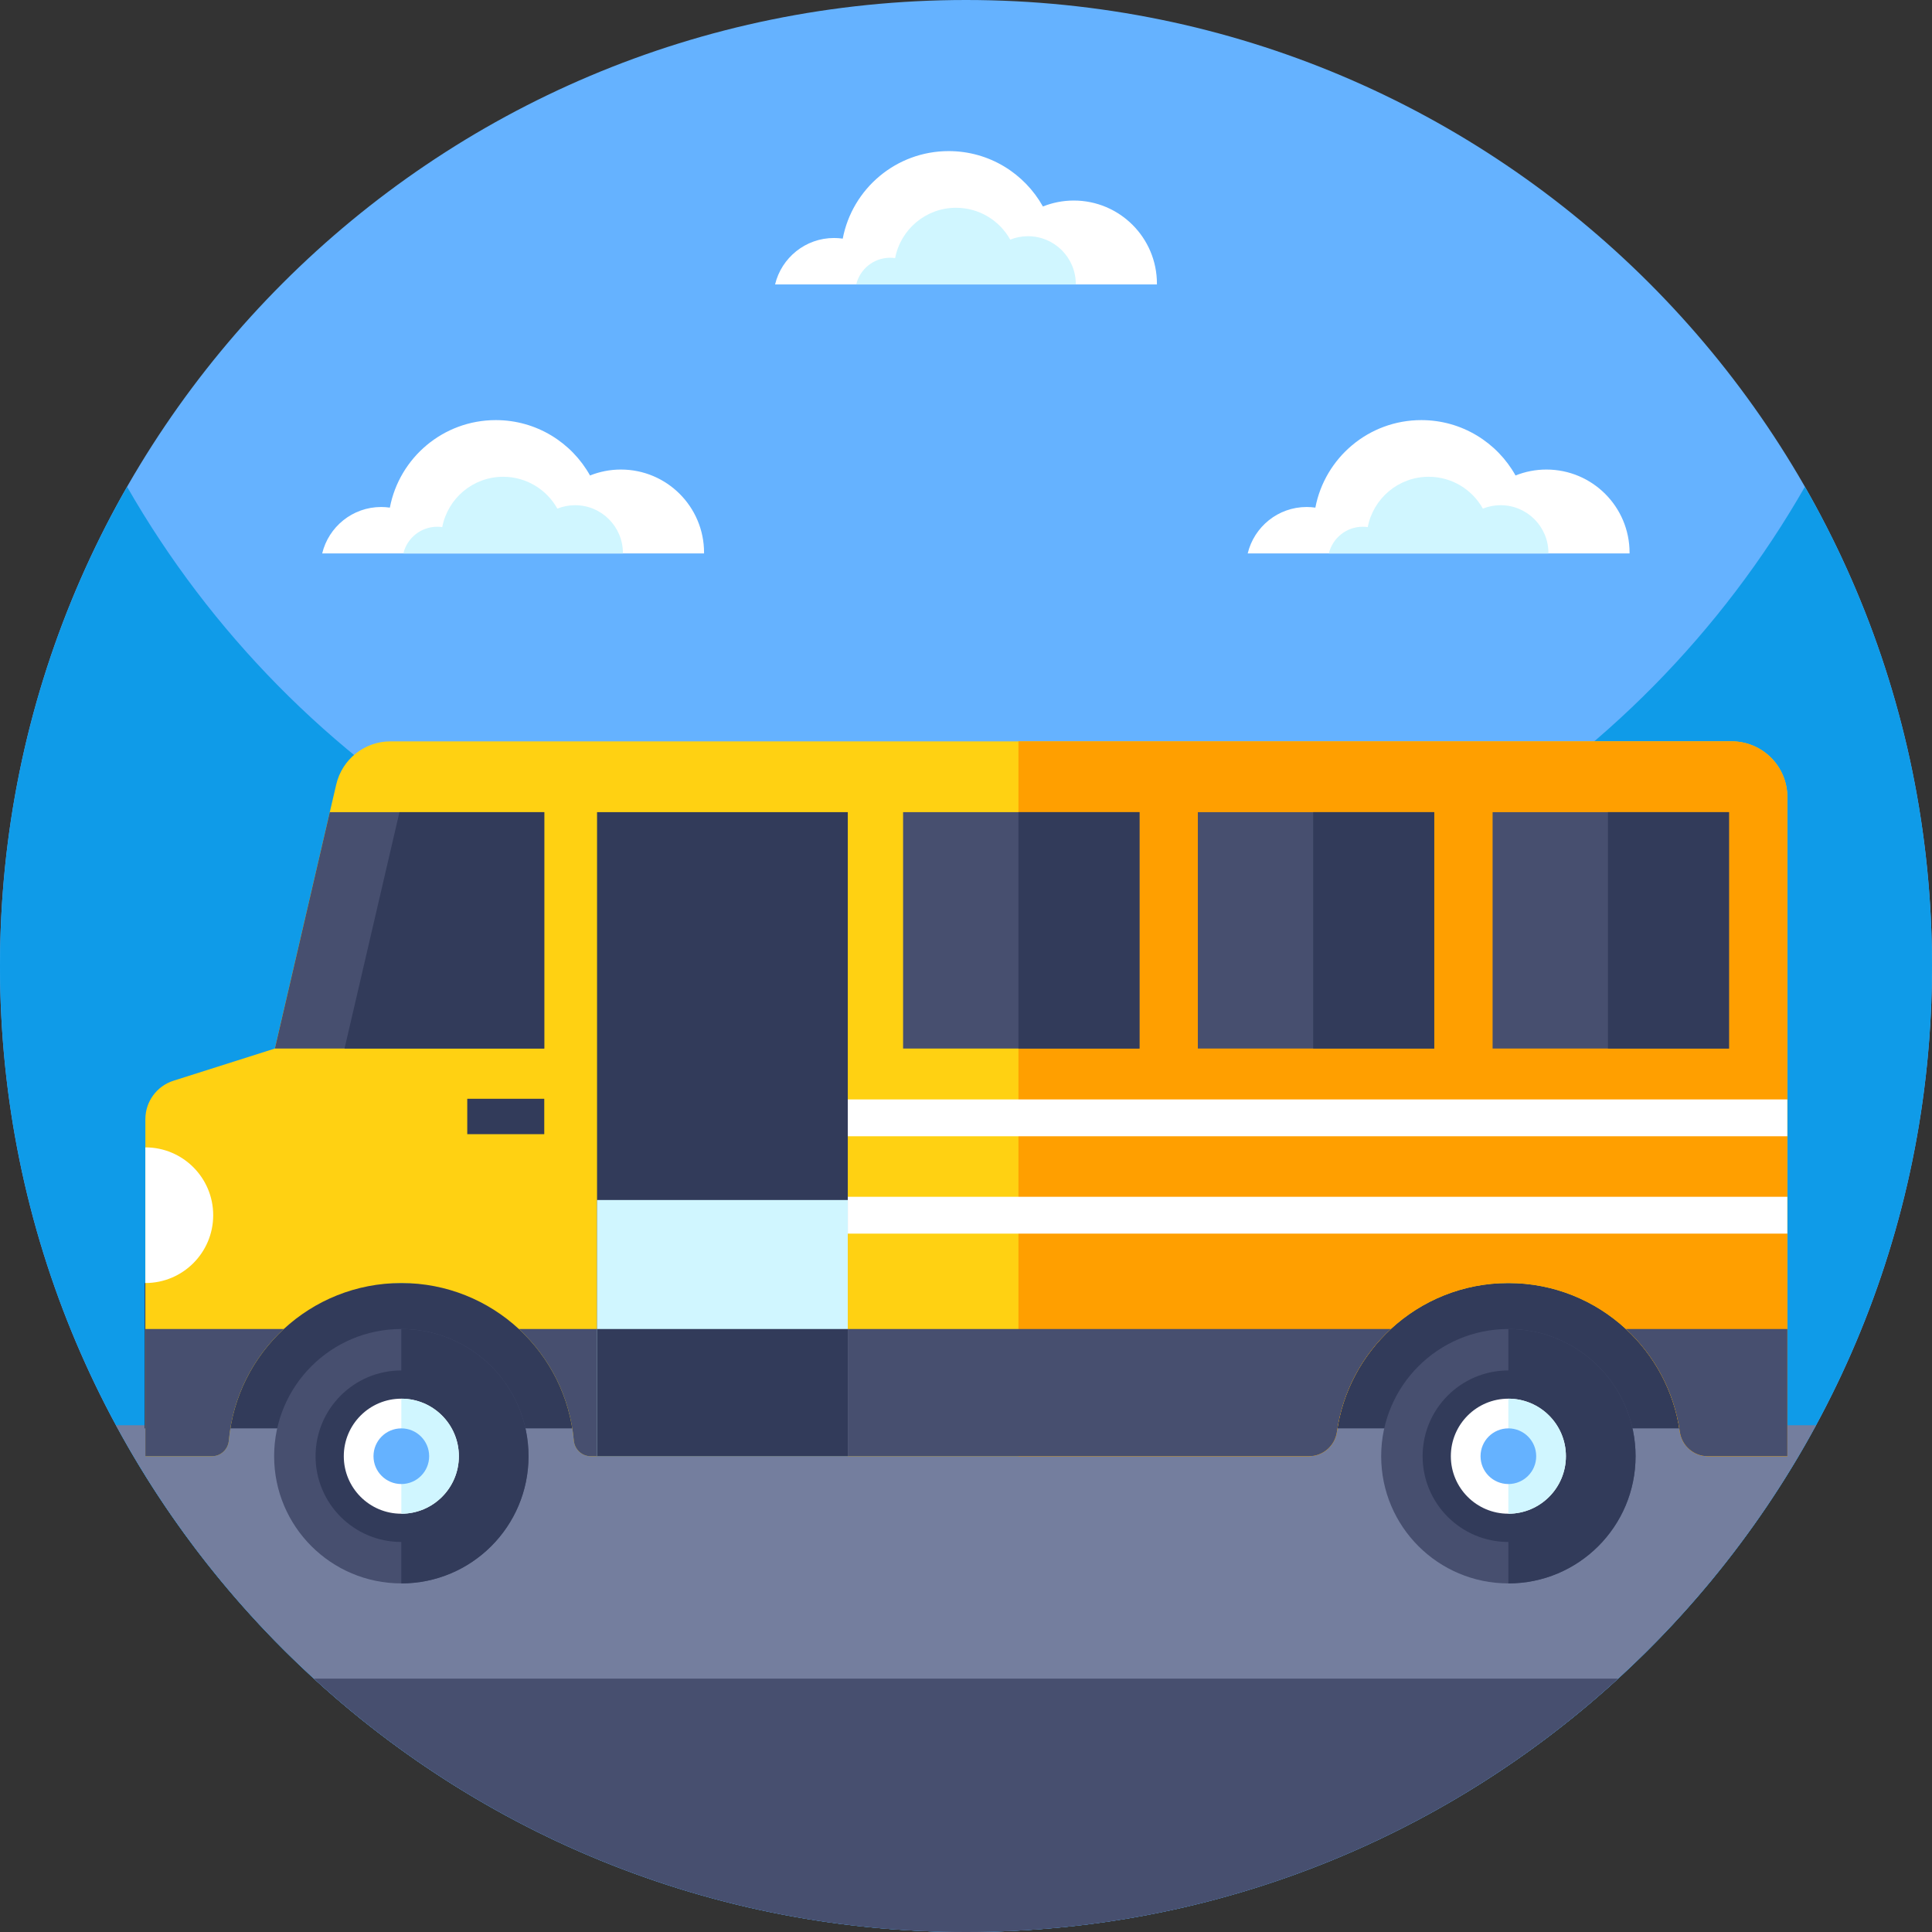 <svg xmlns="http://www.w3.org/2000/svg" height="512pt" version="1.1" viewBox="0 0 512 512" width="512pt">
<rect x="0" y="0" width="512" height="512" fill="#333333" stroke="none"/>
<g id="surface1">
<path d="M 512 256 C 512 397.387 397.387 512 256 512 C 114.613 512 0 397.387 0 256 C 0 114.613 114.613 0 256 0 C 397.387 0 512 114.613 512 256 Z M 512 256 " style=" stroke:none;fill-rule:nonzero;fill:rgb(39.608%,69.804%,100%);fill-opacity:1;" />
<path d="M 512 256 C 512 282.051 508.109 307.191 500.871 330.871 C 468.859 435.719 371.328 512 256 512 C 151.441 512 61.512 449.301 21.77 359.449 C 7.77 327.82 0 292.82 0 256 C 0 209.781 12.25 166.43 33.68 129 C 77.801 206.07 160.84 258 256 258 C 351.16 258 434.211 206.07 478.32 129 C 499.75 166.43 512 209.781 512 256 Z M 512 256 " style=" stroke:none;fill-rule:nonzero;fill:rgb(5.882%,60.784%,90.98%);fill-opacity:1;" />
<path d="M 481.262 377.699 C 474.102 390.922 465.828 403.441 456.539 415.129 C 448.102 425.762 438.82 435.699 428.82 444.852 C 383.281 486.551 322.609 512 256 512 C 189.391 512 128.719 486.551 83.18 444.852 C 73.18 435.699 63.898 425.762 55.461 415.129 C 46.172 403.441 37.898 390.922 30.738 377.699 Z M 481.262 377.699 " style=" stroke:none;fill-rule:nonzero;fill:rgb(45.49%,49.412%,61.961%);fill-opacity:1;" />
<path d="M 428.82 444.852 C 383.281 486.551 322.609 512 256 512 C 189.391 512 128.719 486.551 83.18 444.852 Z M 428.82 444.852 " style=" stroke:none;fill-rule:nonzero;fill:rgb(27.843%,30.98%,43.529%);fill-opacity:1;" />
<path d="M 38.332 340.016 L 473.664 340.016 L 473.664 378.535 L 38.332 378.535 Z M 38.332 340.016 " style=" stroke:none;fill-rule:nonzero;fill:rgb(19.608%,23.137%,35.294%);fill-opacity:1;" />
<path d="M 473.668 211.246 L 473.668 385.91 L 452.594 385.91 C 448.852 385.91 445.699 383.141 445.172 379.434 C 443.664 368.727 438.453 359.199 430.879 352.203 C 422.695 344.637 411.754 340.016 399.727 340.016 C 387.715 340.016 376.77 344.641 368.586 352.203 C 361.016 359.199 355.805 368.727 354.293 379.434 C 353.77 383.141 350.613 385.91 346.871 385.91 L 156.539 385.91 C 154.195 385.91 152.277 384.102 152.066 381.77 C 151.031 370.105 145.629 359.699 137.508 352.203 C 129.32 344.637 118.375 340.016 106.355 340.016 C 94.336 340.016 83.391 344.641 75.207 352.203 C 67.09 359.699 61.684 370.105 60.645 381.77 C 60.438 384.102 58.52 385.91 56.176 385.91 L 38.523 385.91 L 38.523 296.598 C 38.523 291.938 41.543 287.809 45.992 286.398 L 72.84 277.875 L 87.398 215.227 L 89.105 207.902 C 90.66 201.203 96.625 196.465 103.504 196.465 L 458.883 196.465 C 467.051 196.461 473.668 203.078 473.668 211.246 Z M 473.668 211.246 " style=" stroke:none;fill-rule:nonzero;fill:rgb(100%,81.961%,7.059%);fill-opacity:1;" />
<path d="M 473.668 211.246 L 473.668 385.91 L 452.594 385.91 C 448.852 385.91 445.699 383.145 445.176 379.438 C 443.664 368.723 438.453 359.199 430.879 352.203 C 422.695 344.637 411.754 340.016 399.727 340.016 C 387.715 340.016 376.773 344.641 368.59 352.203 C 361.012 359.199 355.805 368.723 354.293 379.438 C 353.77 383.145 350.617 385.91 346.875 385.91 L 269.898 385.91 L 269.898 196.461 L 458.883 196.461 C 467.047 196.461 473.668 203.082 473.668 211.246 Z M 473.668 211.246 " style=" stroke:none;fill-rule:nonzero;fill:rgb(100%,62.353%,0%);fill-opacity:1;" />
<path d="M 221.762 291.359 L 473.664 291.359 L 473.664 301.121 L 221.762 301.121 Z M 221.762 291.359 " style=" stroke:none;fill-rule:nonzero;fill:rgb(100%,100%,100%);fill-opacity:1;" />
<path d="M 221.762 317.16 L 473.664 317.16 L 473.664 326.922 L 221.762 326.922 Z M 221.762 317.16 " style=" stroke:none;fill-rule:nonzero;fill:rgb(100%,100%,100%);fill-opacity:1;" />
<path d="M 75.207 352.203 C 67.09 359.699 61.684 370.105 60.645 381.77 C 60.438 384.102 58.52 385.91 56.176 385.91 L 38.523 385.91 L 38.523 352.203 Z M 75.207 352.203 " style=" stroke:none;fill-rule:nonzero;fill:rgb(27.843%,30.98%,43.529%);fill-opacity:1;" />
<path d="M 368.586 352.203 C 361.012 359.199 355.805 368.723 354.293 379.438 C 353.77 383.145 350.617 385.91 346.871 385.91 L 156.535 385.91 C 154.195 385.91 152.277 384.102 152.07 381.77 C 151.027 370.109 145.625 359.703 137.508 352.203 Z M 368.586 352.203 " style=" stroke:none;fill-rule:nonzero;fill:rgb(27.843%,30.98%,43.529%);fill-opacity:1;" />
<path d="M 473.668 352.203 L 473.668 385.91 L 452.594 385.91 C 448.852 385.91 445.699 383.145 445.176 379.438 C 443.664 368.723 438.453 359.199 430.879 352.203 Z M 473.668 352.203 " style=" stroke:none;fill-rule:nonzero;fill:rgb(27.843%,30.98%,43.529%);fill-opacity:1;" />
<path d="M 158.223 215.227 L 224.672 215.227 L 224.672 385.91 L 158.223 385.91 Z M 158.223 215.227 " style=" stroke:none;fill-rule:nonzero;fill:rgb(19.608%,23.137%,35.294%);fill-opacity:1;" />
<path d="M 144.234 215.227 L 144.234 277.875 L 72.844 277.875 L 87.398 215.227 Z M 144.234 215.227 " style=" stroke:none;fill-rule:nonzero;fill:rgb(27.843%,30.98%,43.529%);fill-opacity:1;" />
<path d="M 144.234 215.227 L 144.234 277.875 L 91.305 277.875 L 105.859 215.227 Z M 144.234 215.227 " style=" stroke:none;fill-rule:nonzero;fill:rgb(19.608%,23.137%,35.294%);fill-opacity:1;" />
<path d="M 239.328 215.227 L 301.969 215.227 L 301.969 277.875 L 239.328 277.875 Z M 239.328 215.227 " style=" stroke:none;fill-rule:nonzero;fill:rgb(27.843%,30.98%,43.529%);fill-opacity:1;" />
<path d="M 317.441 215.23 L 380.086 215.23 L 380.086 277.871 L 317.441 277.871 Z M 317.441 215.23 " style=" stroke:none;fill-rule:nonzero;fill:rgb(27.843%,30.98%,43.529%);fill-opacity:1;" />
<path d="M 395.555 215.23 L 458.199 215.23 L 458.199 277.871 L 395.555 277.871 Z M 395.555 215.23 " style=" stroke:none;fill-rule:nonzero;fill:rgb(27.843%,30.98%,43.529%);fill-opacity:1;" />
<path d="M 158.223 318.016 L 224.672 318.016 L 224.672 385.91 L 158.223 385.91 Z M 158.223 318.016 " style=" stroke:none;fill-rule:nonzero;fill:rgb(81.569%,96.471%,100%);fill-opacity:1;" />
<path d="M 158.223 352.203 L 224.672 352.203 L 224.672 385.91 L 158.223 385.91 Z M 158.223 352.203 " style=" stroke:none;fill-rule:nonzero;fill:rgb(19.608%,23.137%,35.294%);fill-opacity:1;" />
<path d="M 269.895 215.227 L 301.969 215.227 L 301.969 277.875 L 269.895 277.875 Z M 269.895 215.227 " style=" stroke:none;fill-rule:nonzero;fill:rgb(19.608%,23.137%,35.294%);fill-opacity:1;" />
<path d="M 348.012 215.227 L 380.086 215.227 L 380.086 277.875 L 348.012 277.875 Z M 348.012 215.227 " style=" stroke:none;fill-rule:nonzero;fill:rgb(19.608%,23.137%,35.294%);fill-opacity:1;" />
<path d="M 426.125 215.227 L 458.195 215.227 L 458.195 277.875 L 426.125 277.875 Z M 426.125 215.227 " style=" stroke:none;fill-rule:nonzero;fill:rgb(19.608%,23.137%,35.294%);fill-opacity:1;" />
<path d="M 140.062 385.91 C 140.062 404.527 124.973 419.617 106.355 419.617 C 87.738 419.617 72.648 404.527 72.648 385.91 C 72.648 367.293 87.738 352.203 106.355 352.203 C 124.973 352.203 140.062 367.293 140.062 385.91 Z M 140.062 385.91 " style=" stroke:none;fill-rule:nonzero;fill:rgb(27.843%,30.98%,43.529%);fill-opacity:1;" />
<path d="M 129.086 385.91 C 129.086 398.465 118.91 408.641 106.355 408.641 C 93.805 408.641 83.629 398.465 83.629 385.91 C 83.629 373.359 93.805 363.184 106.355 363.184 C 118.91 363.184 129.086 373.359 129.086 385.91 Z M 129.086 385.91 " style=" stroke:none;fill-rule:nonzero;fill:rgb(19.608%,23.137%,35.294%);fill-opacity:1;" />
<path d="M 140.066 385.91 C 140.066 404.527 124.973 419.621 106.355 419.621 L 106.355 352.203 C 124.973 352.203 140.066 367.289 140.066 385.91 Z M 140.066 385.91 " style=" stroke:none;fill-rule:nonzero;fill:rgb(19.608%,23.137%,35.294%);fill-opacity:1;" />
<path d="M 121.602 385.91 C 121.602 377.492 114.777 370.664 106.355 370.664 C 97.934 370.664 91.109 377.492 91.109 385.91 C 91.109 394.328 97.934 401.152 106.355 401.152 C 114.777 401.152 121.602 394.328 121.602 385.91 Z M 121.602 385.91 " style=" stroke:none;fill-rule:nonzero;fill:rgb(100%,100%,100%);fill-opacity:1;" />
<path d="M 121.605 385.91 C 121.605 394.332 114.777 401.152 106.355 401.152 L 106.355 370.668 C 114.777 370.664 121.605 377.492 121.605 385.91 Z M 121.605 385.91 " style=" stroke:none;fill-rule:nonzero;fill:rgb(81.569%,96.471%,100%);fill-opacity:1;" />
<path d="M 113.73 385.91 C 113.73 389.984 110.43 393.285 106.355 393.285 C 102.281 393.285 98.98 389.984 98.98 385.91 C 98.98 381.836 102.281 378.535 106.355 378.535 C 110.43 378.535 113.73 381.836 113.73 385.91 Z M 113.73 385.91 " style=" stroke:none;fill-rule:nonzero;fill:rgb(39.608%,69.804%,100%);fill-opacity:1;" />
<path d="M 433.441 385.91 C 433.441 404.527 418.352 419.617 399.734 419.617 C 381.117 419.617 366.027 404.527 366.027 385.91 C 366.027 367.293 381.117 352.203 399.734 352.203 C 418.352 352.203 433.441 367.293 433.441 385.91 Z M 433.441 385.91 " style=" stroke:none;fill-rule:nonzero;fill:rgb(27.843%,30.98%,43.529%);fill-opacity:1;" />
<path d="M 422.465 385.91 C 422.465 398.465 412.289 408.641 399.734 408.641 C 387.184 408.641 377.008 398.465 377.008 385.91 C 377.008 373.359 387.184 363.184 399.734 363.184 C 412.289 363.184 422.465 373.359 422.465 385.91 Z M 422.465 385.91 " style=" stroke:none;fill-rule:nonzero;fill:rgb(19.608%,23.137%,35.294%);fill-opacity:1;" />
<path d="M 433.445 385.91 C 433.445 404.527 418.352 419.621 399.734 419.621 L 399.734 352.203 C 418.352 352.203 433.445 367.289 433.445 385.91 Z M 433.445 385.91 " style=" stroke:none;fill-rule:nonzero;fill:rgb(19.608%,23.137%,35.294%);fill-opacity:1;" />
<path d="M 414.98 385.91 C 414.98 377.492 408.156 370.664 399.734 370.664 C 391.312 370.664 384.488 377.492 384.488 385.91 C 384.488 394.328 391.312 401.152 399.734 401.152 C 408.156 401.152 414.98 394.328 414.98 385.91 Z M 414.98 385.91 " style=" stroke:none;fill-rule:nonzero;fill:rgb(100%,100%,100%);fill-opacity:1;" />
<path d="M 414.984 385.91 C 414.984 394.332 408.156 401.152 399.734 401.152 L 399.734 370.668 C 408.156 370.664 414.984 377.492 414.984 385.91 Z M 414.984 385.91 " style=" stroke:none;fill-rule:nonzero;fill:rgb(81.569%,96.471%,100%);fill-opacity:1;" />
<path d="M 407.109 385.91 C 407.109 389.984 403.809 393.285 399.734 393.285 C 395.66 393.285 392.359 389.984 392.359 385.91 C 392.359 381.836 395.66 378.535 399.734 378.535 C 403.809 378.535 407.109 381.836 407.109 385.91 Z M 407.109 385.91 " style=" stroke:none;fill-rule:nonzero;fill:rgb(39.608%,69.804%,100%);fill-opacity:1;" />
<path d="M 56.5 322.043 C 56.5 331.969 48.453 340.016 38.523 340.016 L 38.523 304.066 C 48.453 304.066 56.5 312.113 56.5 322.043 Z M 56.5 322.043 " style=" stroke:none;fill-rule:nonzero;fill:rgb(100%,100%,100%);fill-opacity:1;" />
<path d="M 123.828 291.188 L 144.234 291.188 L 144.234 300.566 L 123.828 300.566 Z M 123.828 291.188 " style=" stroke:none;fill-rule:nonzero;fill:rgb(19.608%,23.137%,35.294%);fill-opacity:1;" />
<path d="M 186.578 146.668 C 186.578 146.602 186.582 146.535 186.582 146.469 C 186.582 134.301 176.715 124.434 164.547 124.434 C 161.652 124.434 158.895 124.996 156.363 126.008 C 151.477 117.254 142.129 111.332 131.391 111.332 C 117.445 111.332 105.84 121.316 103.316 134.527 C 102.566 134.418 101.797 134.359 101.016 134.359 C 93.434 134.359 87.082 139.609 85.383 146.668 Z M 186.578 146.668 " style=" stroke:none;fill-rule:nonzero;fill:rgb(100%,100%,100%);fill-opacity:1;" />
<path d="M 165.074 146.668 C 165.074 146.633 165.078 146.594 165.078 146.555 C 165.078 139.559 159.406 133.883 152.406 133.883 C 150.746 133.883 149.16 134.207 147.703 134.789 C 144.895 129.758 139.52 126.352 133.344 126.352 C 125.324 126.352 118.652 132.094 117.199 139.688 C 116.77 139.625 116.328 139.594 115.879 139.594 C 111.52 139.594 107.867 142.609 106.891 146.672 L 165.074 146.672 Z M 165.074 146.668 " style=" stroke:none;fill-rule:nonzero;fill:rgb(81.569%,96.471%,100%);fill-opacity:1;" />
<path d="M 431.848 146.668 C 431.848 146.602 431.852 146.535 431.852 146.469 C 431.852 134.301 421.984 124.434 409.812 124.434 C 406.922 124.434 404.164 124.996 401.633 126.008 C 396.746 117.254 387.398 111.332 376.66 111.332 C 362.715 111.332 351.109 121.316 348.586 134.527 C 347.836 134.418 347.066 134.359 346.285 134.359 C 338.703 134.359 332.352 139.609 330.652 146.668 Z M 431.848 146.668 " style=" stroke:none;fill-rule:nonzero;fill:rgb(100%,100%,100%);fill-opacity:1;" />
<path d="M 410.344 146.668 C 410.344 146.633 410.348 146.594 410.348 146.555 C 410.348 139.559 404.676 133.883 397.676 133.883 C 396.016 133.883 394.43 134.207 392.973 134.789 C 390.164 129.758 384.789 126.352 378.613 126.352 C 370.594 126.352 363.922 132.094 362.469 139.688 C 362.039 139.625 361.598 139.594 361.148 139.594 C 356.785 139.594 353.137 142.609 352.16 146.672 L 410.344 146.672 Z M 410.344 146.668 " style=" stroke:none;fill-rule:nonzero;fill:rgb(81.569%,96.471%,100%);fill-opacity:1;" />
<path d="M 306.594 75.383 C 306.594 75.312 306.598 75.25 306.598 75.184 C 306.598 63.012 296.73 53.145 284.562 53.145 C 281.672 53.145 278.91 53.711 276.383 54.723 C 271.492 45.969 262.145 40.043 251.406 40.043 C 237.465 40.043 225.855 50.027 223.336 63.238 C 222.582 63.133 221.812 63.07 221.031 63.07 C 213.449 63.07 207.098 68.32 205.402 75.383 Z M 306.594 75.383 " style=" stroke:none;fill-rule:nonzero;fill:rgb(100%,100%,100%);fill-opacity:1;" />
<path d="M 285.094 75.383 C 285.094 75.344 285.094 75.305 285.094 75.266 C 285.094 68.27 279.422 62.598 272.426 62.598 C 270.762 62.598 269.176 62.918 267.723 63.504 C 264.91 58.469 259.535 55.062 253.359 55.062 C 245.344 55.062 238.668 60.805 237.219 68.398 C 236.785 68.34 236.344 68.305 235.895 68.305 C 231.535 68.305 227.883 71.32 226.906 75.383 Z M 285.094 75.383 " style=" stroke:none;fill-rule:nonzero;fill:rgb(81.569%,96.471%,100%);fill-opacity:1;" />
</g>
</svg>